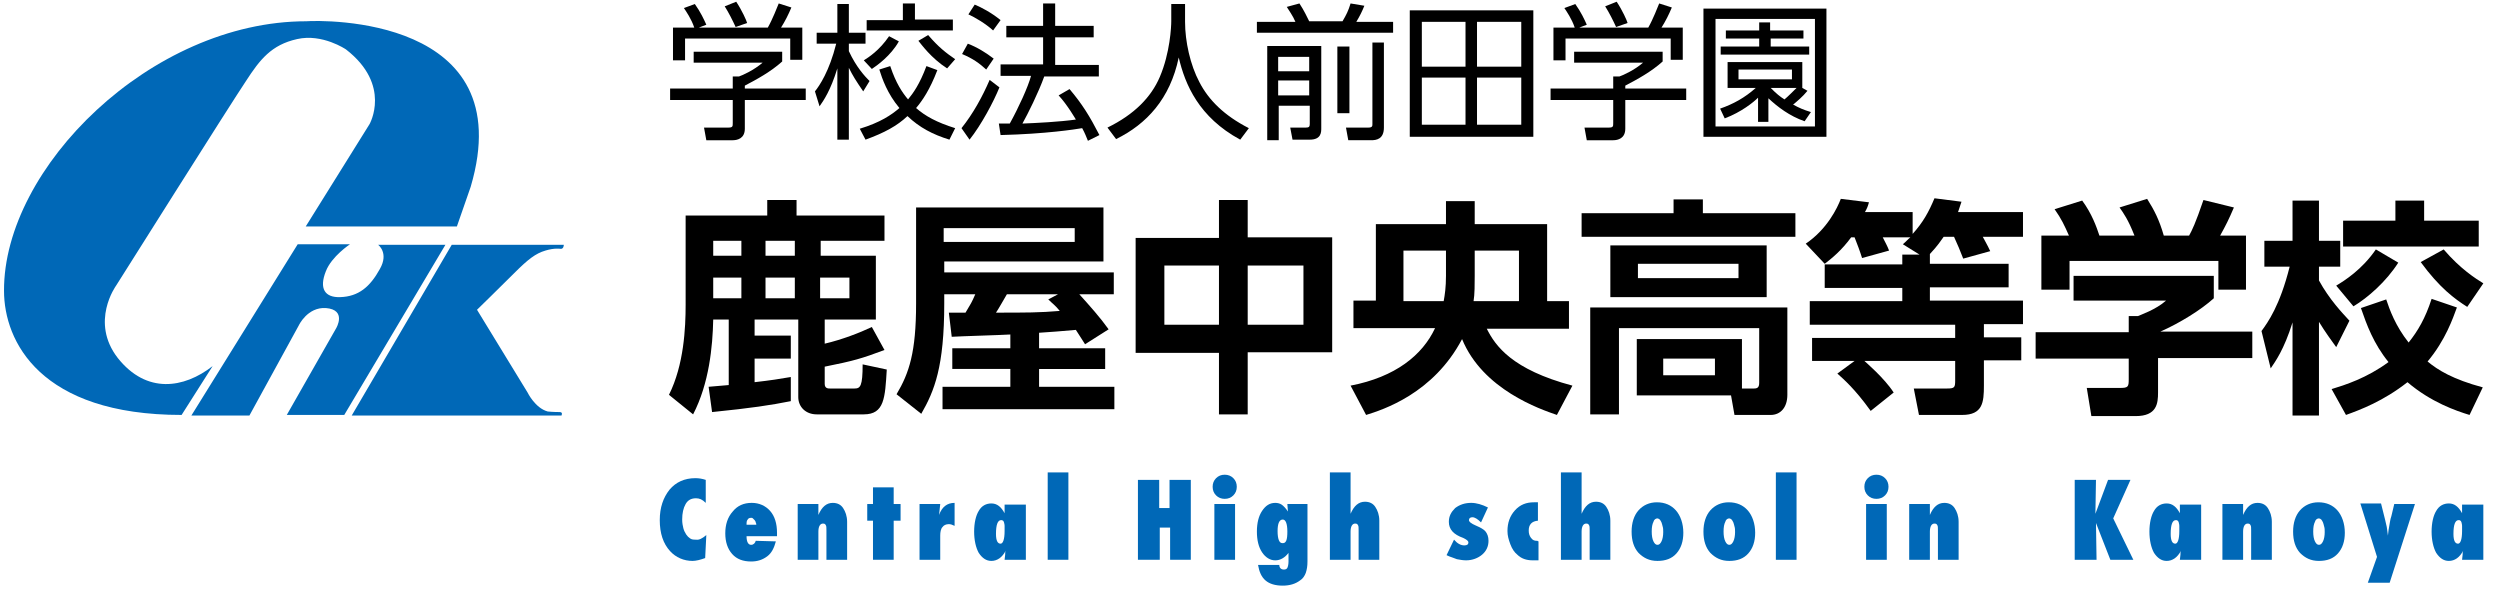 <?xml version="1.0" encoding="utf-8"?>
<!-- Generator: Adobe Illustrator 26.5.0, SVG Export Plug-In . SVG Version: 6.00 Build 0)  -->
<svg version="1.1" id="レイヤー_1" xmlns="http://www.w3.org/2000/svg" xmlns:xlink="http://www.w3.org/1999/xlink" x="0px"
	 y="0px" viewBox="0 0 435 105" style="enable-background:new 0 0 435 105;" xml:space="preserve">
<style type="text/css">
	.st0{fill:#0068B7;}
</style>
<g>
	<g>
		<g>
			<g>
				<path class="st0" d="M122.9,93.1l-0.2,4c-0.8,0.3-1.6,0.5-2.2,0.5c-1.5,0-2.9-0.6-3.9-1.7c-1.2-1.3-1.8-3.1-1.8-5.4
					c0-2.2,0.6-3.9,1.7-5.3c1.1-1.3,2.6-2,4.5-2c0.6,0,1.2,0.1,1.8,0.3v4c-0.6-0.6-1.1-0.8-1.7-0.8c-0.8,0-1.4,0.3-1.8,1
					c-0.4,0.7-0.6,1.6-0.6,2.7c0,0.6,0.1,1.1,0.2,1.5c0.1,0.4,0.3,0.8,0.5,1.1s0.4,0.5,0.7,0.7c0.3,0.2,0.6,0.2,1,0.2
					C121.6,94,122.2,93.7,122.9,93.1z"/>
				<path class="st0" d="M131.5,94.1l3.5,0.1c-0.3,1.1-0.7,2-1.5,2.6s-1.7,0.9-2.8,0.9c-1.4,0-2.5-0.4-3.3-1.3
					c-0.8-0.9-1.2-2.1-1.2-3.6c0-1.5,0.4-2.8,1.3-3.8c0.8-1,1.9-1.5,3.3-1.5c1.3,0,2.4,0.5,3.2,1.4c0.8,0.9,1.2,2.2,1.2,3.8l0,0.6
					h-5.3c0,1,0.3,1.5,0.8,1.5C131.1,94.8,131.4,94.5,131.5,94.1z M131.6,91.4c0-0.2,0-0.3-0.1-0.5c0-0.1-0.1-0.3-0.2-0.4
					c-0.1-0.1-0.2-0.2-0.3-0.3s-0.2-0.1-0.3-0.1c-0.3,0-0.5,0.1-0.6,0.3c-0.2,0.2-0.2,0.5-0.2,0.9H131.6z"/>
				<path class="st0" d="M147.4,97.4h-3.6v-5.1c0-0.4,0-0.8-0.1-0.9c-0.1-0.2-0.2-0.3-0.5-0.3c-0.5,0-0.8,0.5-0.8,1.4v4.9h-3.6v-9.7
					h3.6c0,0.2,0,0.5,0,0.7c0,0.2,0,0.4,0,0.6l0,0.6c0.6-1.4,1.4-2.1,2.5-2.1c0.8,0,1.4,0.3,1.8,0.9c0.4,0.6,0.7,1.4,0.7,2.4V97.4z"
					/>
				<path class="st0" d="M155.5,97.4h-3.6v-6.8h-1v-2.9h1v-2.9h3.6v2.9h1.2v2.9h-1.2V97.4z"/>
				<path class="st0" d="M163.6,97.4H160v-9.7h3.6l-0.2,1.9c0.5-1.4,1.4-2.1,2.7-2.1v4c-0.4-0.2-0.7-0.3-1-0.3
					c-0.5,0-0.9,0.2-1.1,0.5c-0.3,0.3-0.4,0.9-0.4,1.5V97.4z"/>
				<path class="st0" d="M178.4,97.4h-3.6c0-0.3,0.1-0.6,0.1-0.9s0-0.5,0.1-0.7c-0.6,1.2-1.5,1.8-2.5,1.8c-0.9,0-1.6-0.5-2.2-1.4
					c-0.5-0.9-0.8-2.2-0.8-3.7c0-1.5,0.3-2.8,0.8-3.6c0.5-0.9,1.3-1.3,2.2-1.3c1,0,1.7,0.6,2.3,1.7c0-0.1,0-0.2,0-0.3
					c0-0.1,0-0.2,0-0.2l0-0.6l0-0.4h3.7V97.4z M174.8,92.4c0-0.4,0-0.7,0-0.9c0-0.3-0.1-0.5-0.1-0.6c-0.1-0.2-0.1-0.3-0.2-0.3
					c-0.1-0.1-0.2-0.1-0.3-0.1c-0.6,0-0.9,0.8-0.9,2.4c0,1.2,0.3,1.7,0.8,1.7C174.5,94.6,174.8,93.9,174.8,92.4z"/>
				<path class="st0" d="M185.9,97.4h-3.6V82.2h3.6V97.4z"/>
				<path class="st0" d="M207.3,97.4h-3.7v-5.6h-1.8v5.6H198V83.5h3.7v4.9h1.8v-4.9h3.7V97.4z"/>
				<path class="st0" d="M215.2,84.7c0,0.6-0.2,1.1-0.6,1.5c-0.4,0.4-0.9,0.6-1.5,0.6c-0.6,0-1.1-0.2-1.5-0.6
					c-0.4-0.4-0.6-0.9-0.6-1.5c0-0.6,0.2-1.1,0.6-1.5c0.4-0.4,0.9-0.6,1.5-0.6c0.6,0,1.1,0.2,1.5,0.6
					C215,83.6,215.2,84.1,215.2,84.7z M214.9,97.4h-3.6v-9.7h3.6V97.4z"/>
				<path class="st0" d="M227.5,87.7v10c0,0.8-0.1,1.4-0.3,2c-0.2,0.5-0.5,1-1,1.3c-0.8,0.6-1.8,0.9-3,0.9c-1.3,0-2.3-0.3-3-0.9
					c-0.7-0.6-1.1-1.5-1.3-2.7h3.7c0,0.5,0.3,0.8,0.8,0.8c0.3,0,0.5-0.1,0.6-0.3c0.1-0.2,0.2-0.6,0.2-1.1v-1.5
					c-0.6,0.8-1.4,1.3-2.3,1.3c-0.9,0-1.7-0.5-2.3-1.4c-0.6-0.9-0.9-2.1-0.9-3.6c0-1.5,0.3-2.7,0.9-3.6c0.6-0.9,1.3-1.4,2.3-1.4
					c0.4,0,0.8,0.1,1.1,0.3c0.3,0.2,0.7,0.6,1.1,1.2l-0.1-1.3H227.5z M224,92.5c0-1.4-0.3-2.1-0.8-2.1c-0.6,0-0.9,0.7-0.9,2
					c0,1.4,0.3,2.1,0.8,2.1C223.8,94.6,224,93.9,224,92.5z"/>
				<path class="st0" d="M240,97.4h-3.6v-5.1c0-0.4,0-0.8-0.1-0.9c-0.1-0.2-0.2-0.3-0.5-0.3c-0.5,0-0.8,0.5-0.8,1.4v4.9h-3.6V82.2
					h3.6v5.4c0,0.3,0,0.5,0,0.7s0,0.3,0,0.4c0,0.1,0,0.2,0,0.3c0,0.1,0,0.2,0,0.4c0.6-1.4,1.4-2.1,2.5-2.1c0.8,0,1.4,0.3,1.8,0.9
					c0.4,0.6,0.7,1.4,0.7,2.4V97.4z"/>
				<path class="st0" d="M251.7,96.6l1.3-2.7c0.6,0.7,1.2,1,1.8,1c0.5,0,0.7-0.2,0.7-0.5c0-0.3-0.3-0.5-0.9-0.8
					c-1.7-0.6-2.5-1.5-2.5-2.8c0-1,0.4-1.7,1.1-2.4c0.8-0.6,1.7-0.9,2.8-0.9c0.9,0,1.9,0.3,2.9,0.8l-1.2,2.6
					c-0.6-0.6-1.1-0.9-1.5-0.9c-0.4,0-0.6,0.2-0.6,0.5c0,0.3,0.4,0.6,1.1,0.9c0.9,0.4,1.5,0.7,1.8,1.1c0.3,0.4,0.5,0.9,0.5,1.6
					c0,1-0.4,1.8-1.1,2.4c-0.7,0.6-1.7,1-2.8,1c-0.5,0-1.1-0.1-1.6-0.2c-0.3-0.1-0.5-0.2-0.8-0.3S252.1,96.8,251.7,96.6z"/>
				<path class="st0" d="M267.7,94.2v3.3c-0.2,0-0.4,0-0.6,0c-0.2,0-0.3,0-0.4,0c-1.1,0-2-0.3-2.7-1c-0.5-0.4-0.9-1-1.2-1.8
					c-0.3-0.8-0.5-1.5-0.5-2.3c0-1.4,0.4-2.6,1.3-3.6c0.9-1,2-1.4,3.3-1.4c0.1,0,0.2,0,0.3,0c0.1,0,0.3,0,0.4,0v3.2
					c-1.1,0.1-1.6,0.7-1.6,1.7c0,0.5,0.1,0.9,0.4,1.3c0.3,0.4,0.6,0.5,1,0.5c0,0,0.1,0,0.1,0S267.6,94.2,267.7,94.2z"/>
				<path class="st0" d="M280.2,97.4h-3.6v-5.1c0-0.4,0-0.8-0.1-0.9c-0.1-0.2-0.2-0.3-0.5-0.3c-0.5,0-0.8,0.5-0.8,1.4v4.9h-3.6V82.2
					h3.6v5.4c0,0.3,0,0.5,0,0.7s0,0.3,0,0.4c0,0.1,0,0.2,0,0.3c0,0.1,0,0.2,0,0.4c0.6-1.4,1.4-2.1,2.5-2.1c0.8,0,1.4,0.3,1.8,0.9
					c0.4,0.6,0.7,1.4,0.7,2.4V97.4z"/>
				<path class="st0" d="M292.9,92.7c0,1.5-0.4,2.7-1.2,3.6s-1.9,1.3-3.3,1.3c-1.4,0-2.4-0.5-3.3-1.4c-0.8-0.9-1.2-2.1-1.2-3.7
					c0-1.5,0.4-2.8,1.2-3.7c0.8-0.9,1.9-1.4,3.2-1.4c1.4,0,2.5,0.5,3.3,1.4S292.9,91.1,292.9,92.7z M289.4,92.6c0-0.4,0-0.7-0.1-1
					s-0.1-0.5-0.2-0.7c-0.1-0.2-0.2-0.4-0.3-0.5c-0.1-0.1-0.3-0.2-0.4-0.2c-0.3,0-0.6,0.2-0.7,0.6c-0.2,0.4-0.3,0.9-0.3,1.7
					c0,0.7,0.1,1.3,0.3,1.7c0.2,0.4,0.4,0.6,0.7,0.6c0.3,0,0.5-0.2,0.7-0.6C289.3,93.8,289.4,93.2,289.4,92.6z"/>
				<path class="st0" d="M305.4,92.7c0,1.5-0.4,2.7-1.2,3.6s-1.9,1.3-3.3,1.3c-1.4,0-2.4-0.5-3.3-1.4c-0.8-0.9-1.2-2.1-1.2-3.7
					c0-1.5,0.4-2.8,1.2-3.7c0.8-0.9,1.9-1.4,3.2-1.4c1.4,0,2.5,0.5,3.3,1.4S305.4,91.1,305.4,92.7z M301.9,92.6c0-0.4,0-0.7-0.1-1
					s-0.1-0.5-0.2-0.7c-0.1-0.2-0.2-0.4-0.3-0.5c-0.1-0.1-0.3-0.2-0.4-0.2c-0.3,0-0.6,0.2-0.7,0.6c-0.2,0.4-0.3,0.9-0.3,1.7
					c0,0.7,0.1,1.3,0.3,1.7c0.2,0.4,0.4,0.6,0.7,0.6c0.3,0,0.5-0.2,0.7-0.6C301.8,93.8,301.9,93.2,301.9,92.6z"/>
				<path class="st0" d="M312.6,97.4h-3.6V82.2h3.6V97.4z"/>
				<path class="st0" d="M328.6,84.7c0,0.6-0.2,1.1-0.6,1.5c-0.4,0.4-0.9,0.6-1.5,0.6c-0.6,0-1.1-0.2-1.5-0.6
					c-0.4-0.4-0.6-0.9-0.6-1.5c0-0.6,0.2-1.1,0.6-1.5c0.4-0.4,0.9-0.6,1.5-0.6c0.6,0,1.1,0.2,1.5,0.6
					C328.4,83.6,328.6,84.1,328.6,84.7z M328.3,97.4h-3.6v-9.7h3.6V97.4z"/>
				<path class="st0" d="M340.8,97.4h-3.6v-5.1c0-0.4,0-0.8-0.1-0.9c-0.1-0.2-0.2-0.3-0.5-0.3c-0.5,0-0.8,0.5-0.8,1.4v4.9h-3.6v-9.7
					h3.6c0,0.2,0,0.5,0,0.7c0,0.2,0,0.4,0,0.6l0,0.6c0.6-1.4,1.4-2.1,2.5-2.1c0.8,0,1.4,0.3,1.8,0.9c0.4,0.6,0.7,1.4,0.7,2.4V97.4z"
					/>
				<path class="st0" d="M371.2,97.4h-4l-2.5-6.4l0.1,6.4H361V83.5h3.7l-0.1,5.9l2.2-5.9h3.9l-3,6.7L371.2,97.4z"/>
				<path class="st0" d="M382.9,97.4h-3.6c0-0.3,0.1-0.6,0.1-0.9s0-0.5,0.1-0.7c-0.6,1.2-1.5,1.8-2.5,1.8c-0.9,0-1.6-0.5-2.2-1.4
					c-0.5-0.9-0.8-2.2-0.8-3.7c0-1.5,0.3-2.8,0.8-3.6c0.5-0.9,1.3-1.3,2.2-1.3c1,0,1.7,0.6,2.3,1.7c0-0.1,0-0.2,0-0.3
					c0-0.1,0-0.2,0-0.2l0-0.6l0-0.4h3.7V97.4z M379.2,92.4c0-0.4,0-0.7,0-0.9c0-0.3-0.1-0.5-0.1-0.6c-0.1-0.2-0.1-0.3-0.2-0.3
					c-0.1-0.1-0.2-0.1-0.3-0.1c-0.6,0-0.9,0.8-0.9,2.4c0,1.2,0.3,1.7,0.8,1.7C378.9,94.6,379.2,93.9,379.2,92.4z"/>
				<path class="st0" d="M395.3,97.4h-3.6v-5.1c0-0.4,0-0.8-0.1-0.9c-0.1-0.2-0.2-0.3-0.5-0.3c-0.5,0-0.8,0.5-0.8,1.4v4.9h-3.6v-9.7
					h3.6c0,0.2,0,0.5,0,0.7c0,0.2,0,0.4,0,0.6l0,0.6c0.6-1.4,1.4-2.1,2.5-2.1c0.8,0,1.4,0.3,1.8,0.9c0.4,0.6,0.7,1.4,0.7,2.4V97.4z"
					/>
				<path class="st0" d="M408,92.7c0,1.5-0.4,2.7-1.2,3.6s-1.9,1.3-3.3,1.3c-1.4,0-2.4-0.5-3.3-1.4c-0.8-0.9-1.2-2.1-1.2-3.7
					c0-1.5,0.4-2.8,1.2-3.7c0.8-0.9,1.9-1.4,3.2-1.4c1.4,0,2.5,0.5,3.3,1.4S408,91.1,408,92.7z M404.5,92.6c0-0.4,0-0.7-0.1-1
					s-0.1-0.5-0.2-0.7c-0.1-0.2-0.2-0.4-0.3-0.5c-0.1-0.1-0.3-0.2-0.4-0.2c-0.3,0-0.6,0.2-0.7,0.6c-0.2,0.4-0.3,0.9-0.3,1.7
					c0,0.7,0.1,1.3,0.3,1.7c0.2,0.4,0.4,0.6,0.7,0.6c0.3,0,0.5-0.2,0.7-0.6C404.4,93.8,404.5,93.2,404.5,92.6z"/>
				<path class="st0" d="M415.8,101.4H412l1.6-4.5l-2.9-9.3h3.6l0.7,2.8c0.1,0.4,0.2,0.8,0.3,1.3c0.1,0.5,0.1,0.9,0.2,1.5l0.1-0.9
					c0.2-1.1,0.3-2,0.5-2.5l0.5-2.1h3.6L415.8,101.4z"/>
				<path class="st0" d="M432,97.4h-3.6c0-0.3,0.1-0.6,0.1-0.9s0-0.5,0.1-0.7c-0.6,1.2-1.5,1.8-2.5,1.8c-0.9,0-1.6-0.5-2.2-1.4
					c-0.5-0.9-0.8-2.2-0.8-3.7c0-1.5,0.3-2.8,0.8-3.6c0.5-0.9,1.3-1.3,2.2-1.3c1,0,1.7,0.6,2.3,1.7c0-0.1,0-0.2,0-0.3
					c0-0.1,0-0.2,0-0.2l0-0.6l0-0.4h3.7V97.4z M428.4,92.4c0-0.4,0-0.7,0-0.9c0-0.3-0.1-0.5-0.1-0.6c-0.1-0.2-0.1-0.3-0.2-0.3
					c-0.1-0.1-0.2-0.1-0.3-0.1c-0.6,0-0.9,0.8-0.9,2.4c0,1.2,0.3,1.7,0.8,1.7C428.1,94.6,428.4,93.9,428.4,92.4z"/>
			</g>
		</g>
	</g>
	<g>
		<g>
			<g>
				<path class="st0" d="M78.6,42.6L61.2,72.3h36.5c0,0,0.3-0.6-0.3-0.6c-1.2,0-2.1-0.1-2.1-0.1c-2.2-0.6-3.5-3.3-3.5-3.3L83,53.9
					c0,0,4.1-4,6.5-6.4c2.4-2.4,3.7-3.4,5.4-3.9c1.6-0.5,2.7-0.3,2.7-0.3c0.5,0,0.5-0.7,0.5-0.7H78.6z M51.8,42.5L33.3,72.3h10.1
					L52,56.6c0,0,1.5-3.2,4.7-3c3.7,0.3,1.8,3.5,1.8,3.5l-8.6,15.1h10l17.6-29.6H65.8c0,0,1.9,1.4,0.3,4.2c-1.7,3.1-3.7,4.8-6.9,4.9
					c-2.7,0.1-3.7-1.5-2.5-4.5c1-2.6,4.2-4.7,4.2-4.7H51.8z M81.9,32.5C90.7,2.7,56,3.5,53.3,3.7c-27,0-52.7,25.5-52.6,46.9
					c0,8.8,6.3,21.6,30.9,21.6l5.4-8.5c-5,3.9-11.5,4.9-16.5-1.4c-4.9-6.3-0.3-12.6-0.3-12.6s20.1-31.9,22.6-35.6
					c2.4-3.7,4.4-6.3,8.9-7.3c4.4-1,8.5,1.8,8.5,1.8c8,6.2,4.1,13,4.1,13l-4.3,6.9l-6.8,10.9h26.3L81.9,32.5z"/>
			</g>
			<g>
				<path d="M136.1,10.7c-2,1.8-4.4,3.1-6.5,4.2v0.5h10.6v2h-10.6v5c0,1.7-1.3,2-2.1,2h-4.6l-0.4-2.2l4.2,0c0.8,0,0.8-0.2,0.8-0.8
					v-4h-10.9v-2h10.9v-2.1h1.1c0.6-0.2,2.6-1.1,4.1-2.4h-12V9h15.4V10.7z M133.6,4.8c0.8-1.4,1.7-3.7,1.9-4.2l2.2,0.7
					c-0.5,1.2-1.1,2.4-1.8,3.5h3.7v5.6h-2.1V6.7h-18.3v3.8h-2.1V4.8h3.7c-0.5-1.5-1.4-2.8-1.8-3.4l1.9-0.7c1,1.4,1.6,2.7,2,3.6
					l-1.3,0.5H133.6z M128,4.7c-0.5-1.1-1.2-2.5-1.9-3.6l2-0.8c1,1.5,1.8,3.3,1.9,3.7L128,4.7z"/>
				<path d="M150.2,15.9c-1.3-1.9-1.8-2.7-2.5-4.1v12.5h-2V11.9c-1.2,3.9-2.4,5.6-3.1,6.6l-0.8-2.6c0.8-1,2.5-3.5,3.7-8.3h-3.4V5.7
					h3.6v-5h2v5h2.9v1.9h-2.9v1.3c1.3,2.8,2.8,4.4,3.6,5.2L150.2,15.9z M149.6,22.4c3.6-1.1,5.5-2.4,6.9-3.6c-2.1-2.5-3-5.1-3.5-6.7
					l1.9-0.6c1,3,2.1,4.6,3.1,5.8c0.9-1.1,2-2.6,3.2-5.8l1.9,0.7c-1.3,3.4-2.6,5.3-3.7,6.6c1.6,1.4,3.6,2.5,6.8,3.5l-1,2
					c-2.9-0.9-5.2-2.1-7.3-4.1c-1.8,1.7-4,2.9-7.3,4.1L149.6,22.4z M150.3,10.5c0.8-0.5,2.7-1.7,4.4-4.2l1.7,0.9
					c-1.4,2.5-3.8,4.2-4.7,4.8L150.3,10.5z M159.2,0.6v2.8h6.6v1.9h-15V3.5h6.3V0.6H159.2z M164.8,11.9c-2.8-1.8-4.5-4.2-5-4.8
					l1.7-1c1.8,2.1,3.1,3.1,4.7,4.2L164.8,11.9z"/>
				<path d="M167.3,22.3c2-2.5,3.6-5.4,4.9-8.4l1.7,1.3c-1,2.5-3.2,6.6-5.2,9.1L167.3,22.3z M171.6,12.1c-1.2-1.1-2.3-1.9-4.2-2.7
					l1-1.8c1.6,0.6,3.2,1.6,4.5,2.6L171.6,12.1z M172.8,5.3c-1.3-1.2-3.2-2.3-4.3-2.8l1.1-1.7c1.2,0.5,2.9,1.4,4.5,2.7L172.8,5.3z
					 M186.1,15.5c2.2,2.6,3.5,4.7,5.2,8l-2,1c-0.3-0.7-0.5-1.3-1-2.2c-1.2,0.2-6.2,1-14.2,1.2l-0.3-2h1.9c1.5-2.7,3.2-6.4,3.7-8.3
					h-5.3v-2h7.4V6.5h-6.4v-2h6.4V0.6h2.1v3.9h6.7v2h-6.7v4.8h7.6v2h-9.5c-1,2.8-2.9,6.6-3.8,8.2c2.5-0.1,6.5-0.3,9.3-0.7
					c0,0-1.5-2.6-3-4.2L186.1,15.5z"/>
				<path d="M206.2,0.7v3.1c0,3.4,0.9,7.5,2.5,10.5c1.6,3.1,4.3,5.8,8.6,8l-1.5,2c-7.2-3.9-9.6-9.6-10.7-14.3
					c-1.5,7.2-5.6,11.6-10.9,14.2l-1.5-2c4.7-2.3,7.6-5.3,9.1-8.8c1.8-4.2,2-8.8,2-9.7V0.7H206.2z"/>
				<path d="M225.4,3.8c-0.4-1-1.2-2.1-1.5-2.6l2.2-0.6c0.8,1.2,1.4,2.5,1.7,3.1h5.8c0.7-1.2,1-1.8,1.4-3.1l2.4,0.4
					c-0.4,1-0.8,1.8-1.4,2.8h6.4v1.9h-23.7V3.8H225.4z M229.9,8v14.3c0,0.7,0,2-2,2h-3l-0.4-2.1l2.7,0c0.5,0,0.7-0.1,0.7-0.6v-3.2
					h-5.4v6h-2V8H229.9z M227.8,9.9h-5.4v2.5h5.4V9.9z M227.8,14h-5.4v2.6h5.4V14z M232.7,19.7V8.1h2.1v11.6H232.7z M240.8,7.4v14.8
					c0,2-1.3,2.2-2.2,2.2h-4l-0.4-2.2l3.9,0c0.7,0,0.7-0.3,0.7-0.6V7.4H240.8z"/>
				<path d="M266.8,1.8v22h-21.5v-22H266.8z M255,3.8h-7.6v7.8h7.6V3.8z M255,13.5h-7.6v8.2h7.6V13.5z M264.7,3.8H257v7.8h7.7V3.8z
					 M264.7,13.5H257v8.2h7.7V13.5z"/>
				<path d="M289.3,10.7c-2,1.8-4.4,3.1-6.5,4.2v0.5h10.6v2h-10.6v5c0,1.7-1.3,2-2.1,2h-4.6l-0.4-2.2l4.2,0c0.8,0,0.8-0.2,0.8-0.8
					v-4h-10.9v-2h10.9v-2.1h1.1c0.6-0.2,2.6-1.1,4.1-2.4h-12V9h15.4V10.7z M286.8,4.8c0.8-1.4,1.7-3.7,1.9-4.2l2.2,0.7
					c-0.5,1.2-1.1,2.4-1.8,3.5h3.7v5.6h-2.1V6.7h-18.3v3.8h-2.1V4.8h3.7c-0.5-1.5-1.4-2.8-1.8-3.4l1.9-0.7c1,1.4,1.6,2.7,2,3.6
					l-1.3,0.5H286.8z M281.2,4.7c-0.5-1.1-1.2-2.5-1.9-3.6l2-0.8c1,1.5,1.8,3.3,1.9,3.7L281.2,4.7z"/>
				<path d="M317.8,23.8h-21.4V1.5h21.4V23.8z M315.8,3.3h-17.3V22h17.3V3.3z M314.5,15.8c-0.8,1-2,2-2.5,2.4
					c1.1,0.6,1.8,0.9,3.1,1.3l-1.1,1.6c-2.6-0.9-4.7-2.5-6.3-4v4.1h-1.8V17c-0.8,0.8-2.9,2.5-5.8,3.6l-0.8-1.7
					c2.3-0.8,4.3-1.9,6.2-3.6h-4.9v-4.5h13v4.5L314.5,15.8z M313.9,6.7h-5.8v1.4h6.7v1.4h-15.4V8.1h6.7V6.7h-5.8V5.3h5.8V3.9h1.9
					v1.4h5.8V6.7z M311.8,12.1h-9.3v1.7h9.3V12.1z M308.1,15.3c1,1,1.6,1.5,2.4,2c0.6-0.5,1.6-1.5,2.1-2H308.1z"/>
			</g>
			<g>
				<path d="M123.3,67.3c2-0.2,2.7-0.2,3.5-0.3V55.6h-2.7c-0.1,4.7-0.7,11.1-3.5,16.5l-4.2-3.4c2.6-5.2,2.9-11.6,2.9-15.7V37.5h14.2
					v-2.7h5.1v2.7h15.3v4.4h-11.1v2.6h9.6v11.1h-8.9v4.2c3-0.7,6.1-1.9,8.2-2.9l2.2,4c-4,1.5-5.4,1.9-10.4,2.9v3
					c0,0.8,0.6,0.8,0.9,0.8h4.3c1,0,1.4-0.4,1.4-4.2l4.2,0.9c-0.3,4.9-0.4,7.8-4,7.8h-8.2c-1.9,0-3.2-1.3-3.2-3V55.6h-7.6v2.8h6.3v4
					h-6.3v4.1c2.7-0.3,4.6-0.6,6.3-0.9v4.2c-3.5,0.7-6.8,1.2-13.7,1.9L123.3,67.3z M124.1,41.9v2.6h4.9v-2.6H124.1z M124.1,48.3v3.6
					h4.9v-3.6H124.1z M133.2,41.9v2.6h5.1v-2.6H133.2z M133.2,48.3v3.6h5.1v-3.6H133.2z M142.7,48.3v3.6h5.1v-3.6H142.7z"/>
				<path d="M175.8,58.2c-1.5,0.1-8.6,0.3-10.2,0.4l-0.5-4.2h2.9c0.9-1.5,1.1-1.8,1.7-3.2h-5.4v1.6c0,11-1.7,15.2-4,19.2l-4.3-3.4
					c2.2-3.7,3.4-7.3,3.4-15.8V36.1H192v9.4h-27.7v1.9h29.5v3.8h-6c1.8,2,3.6,4,5.1,6.1l-4.1,2.6c-0.6-0.9-0.6-1-1.6-2.5
					c-2,0.2-4.9,0.4-6.4,0.5v2.7h11.5v3.6h-11.5v3.1h13.1v3.9H164v-3.9h11.8v-3.1h-10.1v-3.6h10.1V58.2z M187,39.7h-22.8v2.4H187
					V39.7z M184.1,51.2h-8.9c-0.3,0.5-1.6,2.8-1.9,3.2c5.2,0,7.6,0,11.1-0.3c-0.8-1-1.3-1.3-2-2L184.1,51.2z"/>
				<path d="M212.1,41.3v-6.5h5v6.5h14.7v20h-14.7v10.8h-5V61.4h-14.5v-20H212.1z M212.1,46.2h-9.5v10.3h9.5V46.2z M226.8,46.2h-9.7
					v10.3h9.7V46.2z"/>
				<path d="M235,67.1c7.8-1.5,12.5-5.3,14.7-10h-14.2v-4.8h3.9V39h12.2v-4h5v4h12.6v13.4h3.8v4.8h-14.3c1.5,3,4.4,7.1,14.9,9.9
					l-2.7,5.1C268,71.2,258,67.8,254.4,59c-5,9.5-13.8,12.3-16.7,13.2L235,67.1z M251.6,43.6h-7.4v8.8h7c0.2-1.1,0.4-2.4,0.4-4.4
					V43.6z M256.6,48c0,1.3,0,3.3-0.2,4.4h7.9v-8.8h-7.7V48z"/>
				<path d="M312.4,41.2h-37.2v-4.1h16v-2.4h5.1v2.4h16.1V41.2z M284.8,68.7V59h18.3v8.6h2.1c0.6,0,0.9-0.2,0.9-1v-9.5h-24.4v15h-5
					V53.5H311v15.2c0,2.2-1.2,3.5-2.9,3.5h-6.3l-0.6-3.4H284.8z M307.4,51.7h-27.2v-9h27.2V51.7z M302.5,45.9H285v2.5h17.5V45.9z
					 M298.4,62.4h-9v2.9h9V62.4z"/>
				<path d="M334,44.3l-2.9-1.8c0.7-0.6,0.8-0.8,1.3-1.2h-4.8c0.4,0.8,0.8,1.5,1.1,2.3l-4.7,1.3c-0.3-1-0.9-2.6-1.3-3.6h-0.6
					c-1.7,2.3-3.3,3.6-4.6,4.6l-3.3-3.5c3.7-2.5,5.5-6.2,6.1-7.8l4.9,0.6c-0.2,0.7-0.3,1-0.7,1.7h8.3v3.8c1.8-2,2.8-3.8,3.8-6.2
					l4.7,0.6c-0.2,0.7-0.4,1.1-0.6,1.8H352v4.3h-7c0.2,0.4,0.8,1.4,1.3,2.5l-4.7,1.3c-0.5-1.3-1-2.5-1.6-3.8h-1.8
					c-0.5,0.7-1,1.5-2.4,3v1.7h13.7v4.1h-13.7v2.3H352v4.1h-6.8v2.3h6.5v4h-6.5v4.4c0,2.9-0.2,5.1-3.8,5.1h-7.5l-0.9-4.6h5.8
					c1.3,0,1.4-0.2,1.4-1.4v-3.4h-15.8c0.1,0.1,3.5,3,5.1,5.5l-4,3.2c-2.8-3.9-4.7-5.5-5.8-6.5l3-2.2h-7.4v-4h24.9v-2.3h-25.3v-4.1
					h16.1v-2.3h-13.5v-4.1h13.5v-1.7H334z"/>
				<path d="M385.2,48v3.9c-2.2,2-5.9,4.3-9.3,5.8h16v4.6h-16.4v6c0,1.9-0.2,4.1-3.9,4.1h-7.7l-0.8-4.9h5.8c1.4,0,1.5-0.2,1.5-1.5
					v-3.6h-16.2v-4.6h16.2V55l1.6,0c0.4-0.2,3.1-1.1,4.9-2.7h-16.1V48H385.2z M360,41c-0.8-1.8-1.3-2.9-2.5-4.6l4.8-1.5
					c1.7,2.3,2.5,4.6,3,6.1h6.1c-1.1-2.8-1.9-3.9-2.6-4.9l4.8-1.5c1.2,1.9,2.1,3.6,2.9,6.4h4.4c0.5-0.9,1.1-2.1,2.5-6.2l5.3,1.3
					c-0.9,2.1-1.4,3.1-2.4,4.9h4.5v9.4H386v-5h-25.9v5h-4.9V41H360z"/>
				<path d="M393.5,57.6c1.1-1.5,3.2-4.4,4.9-11.2h-4.4v-4.5h4.9v-7h4.6v7h3.7v4.5h-3.7v2.4c1.8,3.3,4.1,5.7,5.3,7l-2.3,4.6
					c-0.8-1.1-1.9-2.6-3-4.4v16.3h-4.6V56.1c-1.5,4.8-3,6.8-3.8,8L393.5,57.6z M427.5,53.5c-0.7,1.9-2,5.7-5.1,9.4
					c1.8,1.5,4.4,3.1,9.6,4.5l-2.3,4.8c-2.3-0.7-6.7-2.2-10.8-5.7c-4.2,3.3-8.2,4.8-10.7,5.7l-2.5-4.5c2.3-0.7,6.1-1.9,9.9-4.7
					c-2.6-3.2-3.8-6.5-4.8-9.4l4.4-1.5c0.6,1.8,1.6,4.6,3.9,7.5c1.6-2,2.9-4.2,4-7.6L427.5,53.5z M417.3,45.7
					c-2.1,3.3-5.3,6.1-7.8,7.6l-3-3.6c1.5-0.9,4.5-2.8,6.9-6.3L417.3,45.7z M416.8,34.9h5v3.5h9.5v4.5h-23.6v-4.5h9.1V34.9z
					 M425.2,43.4c2.9,3.4,5.6,5.1,6.9,5.9l-2.8,4.1c-2.2-1.4-4.8-3.3-8.1-7.8L425.2,43.4z"/>
			</g>
		</g>
	</g>
</g>
</svg>
